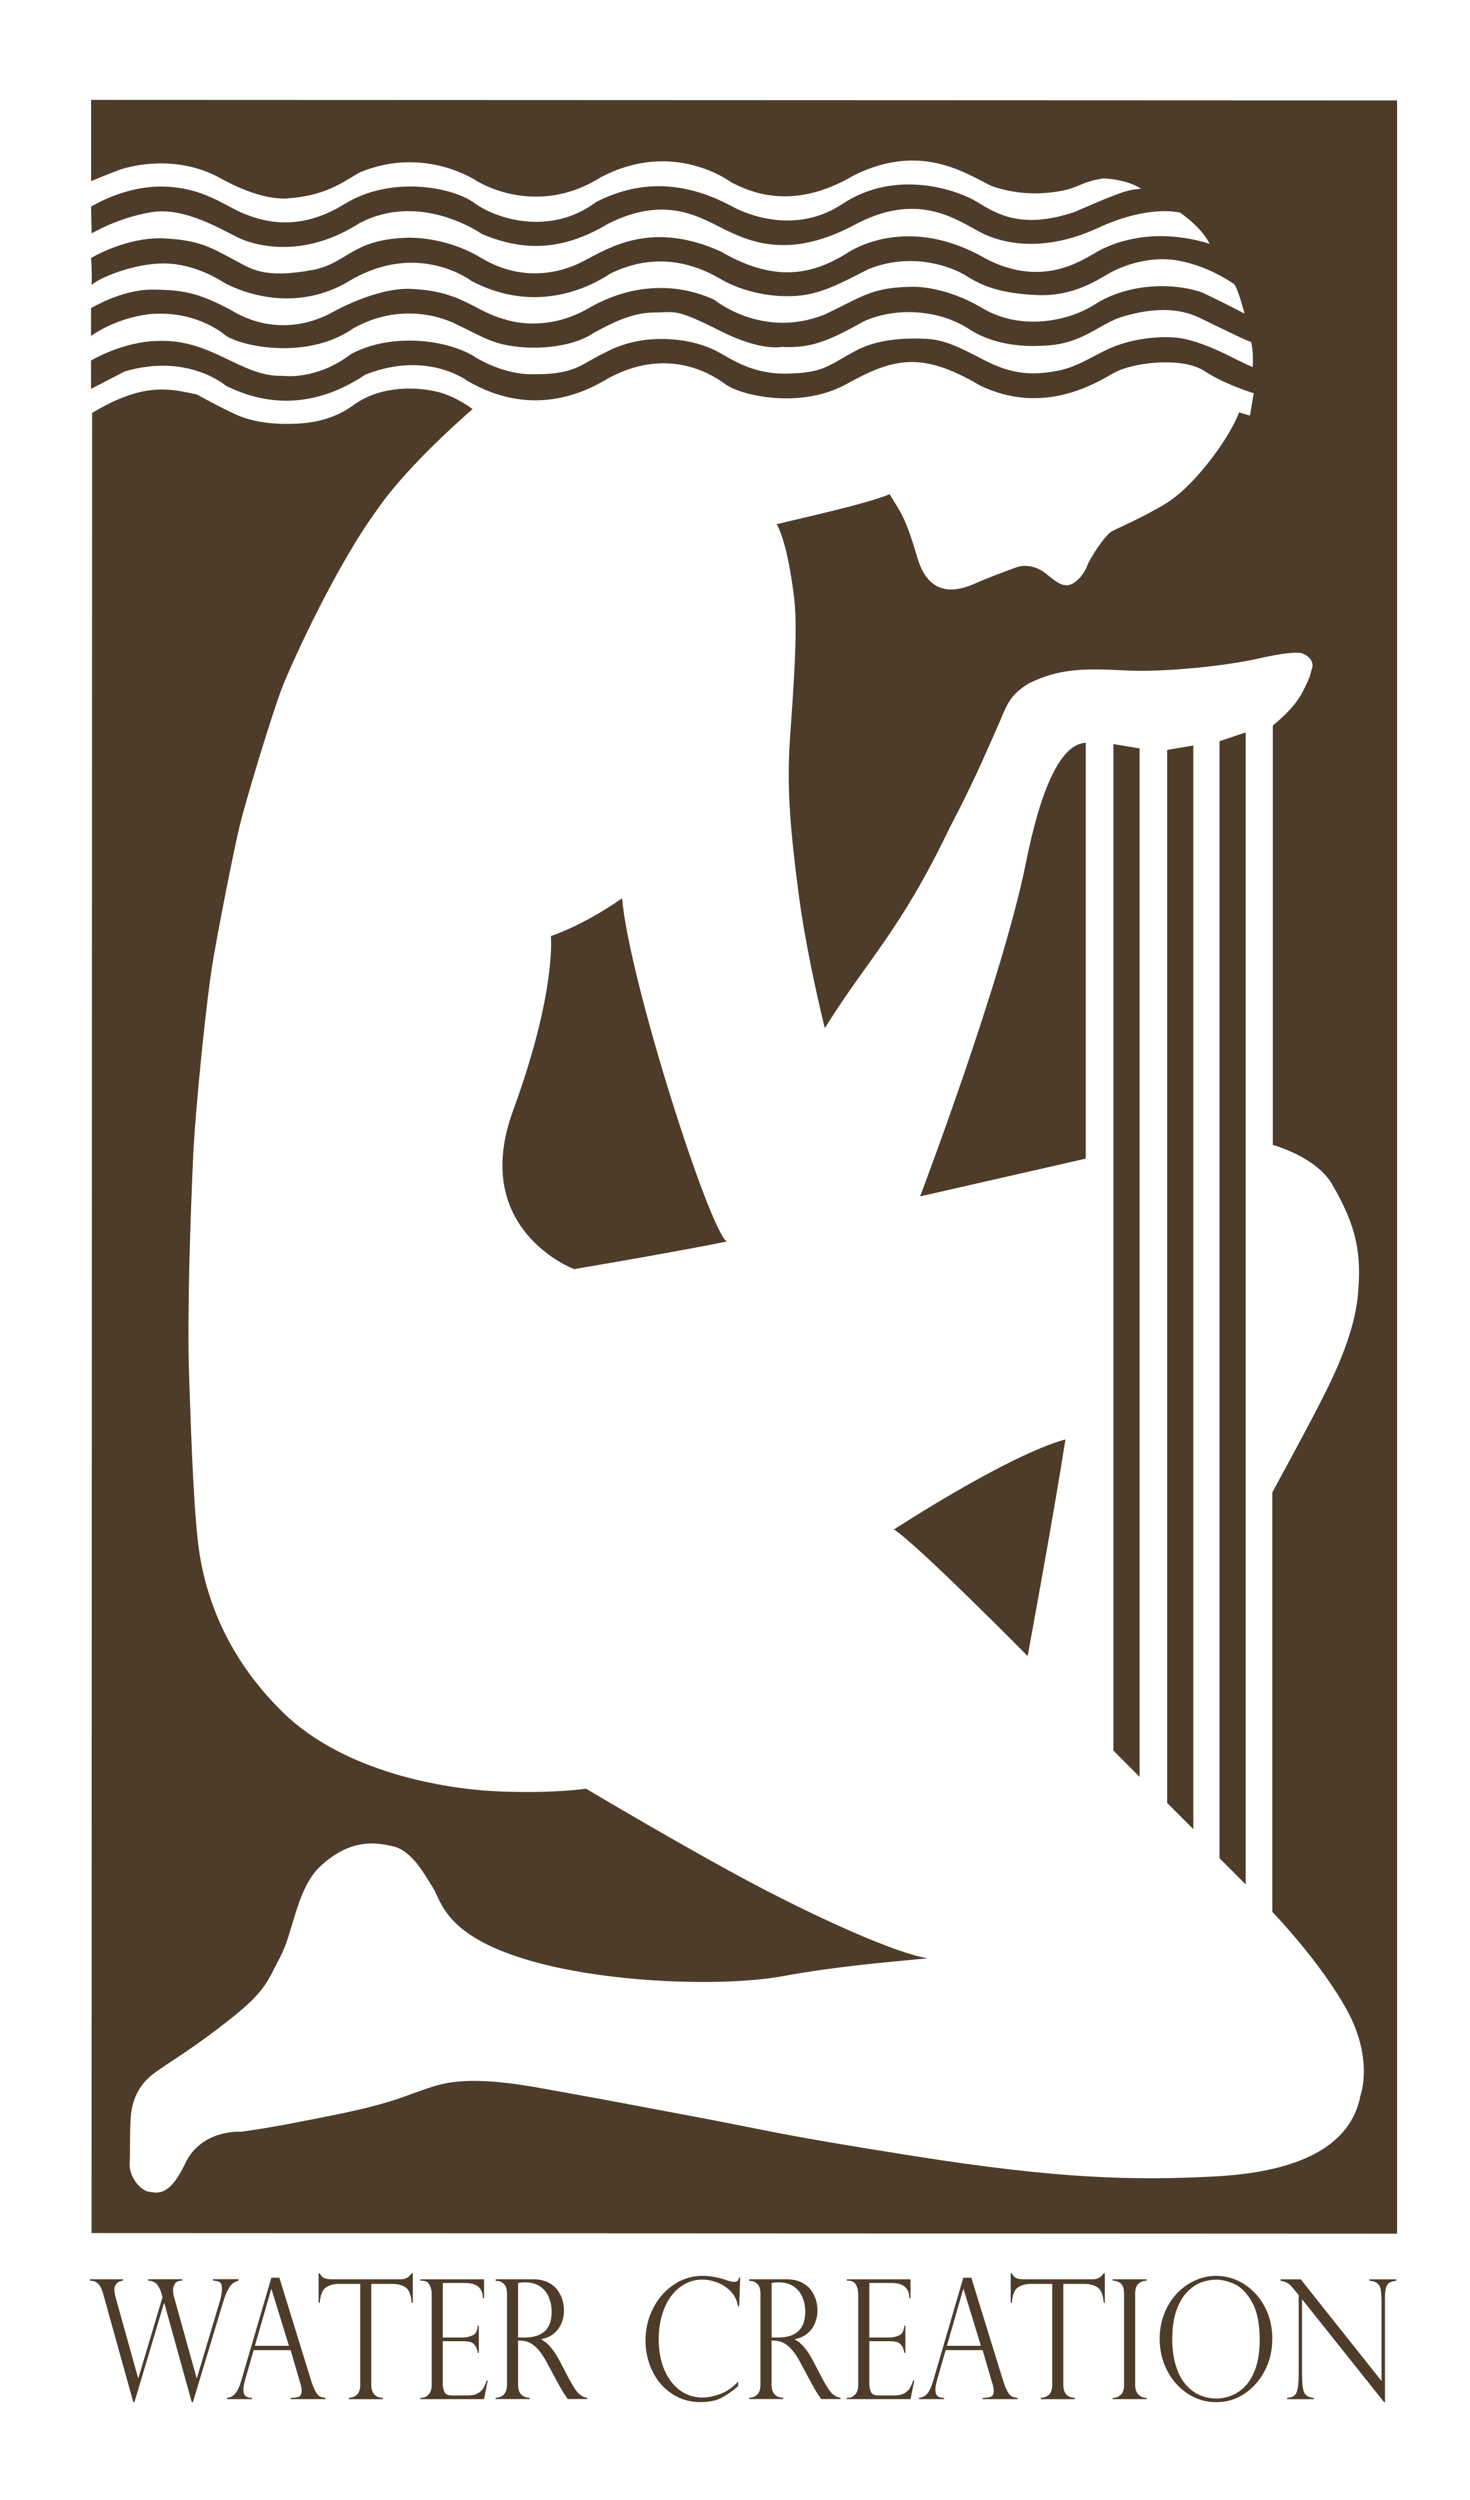 <svg viewBox="0 0 339.81 577.52" xmlns="http://www.w3.org/2000/svg" data-name="Layer 1" id="Layer_1">
  <defs>
    <style>
      .cls-1 {
        fill: #4e3c2a;
      }
    </style>
  </defs>
  <path d="M322.95,23.2v492.82l-301.79-.14.13-420.48c12.34-7.44,18.39-5.42,24.18-4.29,0,0,7.94,4.41,10.97,5.41,3.03,1.01,6.55,1.4,9.45,1.4s9.78.11,15.75-4.29c6.68-4.91,15.5-4.16,19.79-3.03,4.28,1.14,7.81,3.91,7.81,3.91,0,0-14.88,12.73-21.92,23.06-9.45,12.73-19.66,35.16-21.93,40.83-2.27,5.68-8.69,26.85-10.08,32.77-1.39,5.92-4.54,21.79-6.05,30.62-1.51,8.82-4.16,34.65-4.66,46.5-.51,11.84-1.39,34.91-.88,49.77.5,14.87,1.14,33.51,2.52,41.59,1.38,8.07,5.3,22.44,19.28,36.05,13.99,13.6,36.92,17.63,49.89,18.15,12.98.5,20.04-.64,20.04-.64,0,0,23.07,13.73,39.06,22.18,16.01,8.43,33.15,16.01,39.96,17-8.82.88-20.54,1.76-33.65,4.16-13.1,2.4-40.7,1.76-59.35-3.92-18.65-5.66-19.4-13.34-21.3-16.37-1.89-3.04-4.91-8.69-9.2-9.7-4.29-1.02-10.33-1.9-17.52,5.16-5.04,5.54-5.66,14.74-8.69,20.41-3.03,5.67-3.16,7.68-11.59,14.36-8.45,6.68-13.35,9.45-17.39,12.35-4.03,2.9-5.29,6.81-5.55,10.2-.25,3.41-.12,7.82-.25,10.85-.13,3.01,2.52,6.18,4.4,6.43,1.9.26,4.67,1.39,8.45-6.56,3.78-7.94,12.86-7.3,12.86-7.3,0,0,4.53-.5,14.11-2.39,9.58-1.89,17.52-3.28,25.95-6.56,5.42-1.75,9.7-4.66,29.24-1.12,19.54,3.53,16.51,3.01,35.29,6.54,18.78,3.52,18.53,4.03,51.28,9.2,32.76,5.17,50.42,5.67,69.31,4.66,18.9-1.01,31.37-6.67,33.64-18.77,0,0,3.03-8.2-3.02-19.41-6.06-11.22-17.38-22.94-17.38-22.94v-96.9s6.67-12.21,10.2-19.03c3.54-6.8,8.69-17,9.57-26.45.89-9.46-.11-15.76-6.03-25.84-3.79-6.31-13.62-8.95-13.62-8.95v-96.91s4.92-3.77,6.92-7.81c2.02-4.03,1.51-3.4,2.16-5.42.61-2.01-1.65-3.4-2.77-3.52-1.13-.13-3.39-.13-10.1,1.39-6.67,1.51-21.04,3.15-30.6,2.64-9.57-.51-15.13-.37-22.05,3.02-4.8,3.03-4.93,4.92-7.57,10.84-2.63,5.92-5.3,12.22-10.59,22.3-11.59,24.19-19.03,30.5-28.97,46.5,0,0-4.17-16.63-6.06-31.12-1.87-14.49-2.77-24.32-2.01-35.41.75-11.09,1.89-25.2,1.01-32.63-.87-7.44-2.27-13.99-4.04-17.27,5.55-1.39,20.66-4.66,26.09-6.93,2.64,4.41,3.52,4.91,6.44,14.74,2.88,9.83,10.05,7.31,13.23,5.92,3.13-1.39,7.54-3.03,9.68-3.78,2.15-.76,4.55-.13,6.32,1.12,1.74,1.27,3.51,3.16,5.41,3.03,1.89-.12,3.9-2.64,4.55-4.41.62-1.76,4.14-7.18,5.77-8.06,1.65-.88,7.57-3.4,12.48-6.43,4.93-3.02,10.2-9.57,13.11-13.98,2.9-4.41,3.79-7.06,3.79-7.06l2.51.75.88-5.17s-6.42-1.88-11.46-5.16c-5.05-3.28-16.51-2.02-20.92.5-4.41,2.52-16.37,9.83-30.86,2.9-13.61-8.06-20.16-6.3-30.87-.37-10.73,5.92-24.57,2.64-28.11,0-3.53-2.65-13.73-8.57-27.09-1.26-5.42,3.28-17.64,9.2-32.52.5,0,0-9.32-7.06-23.56-1.39-8.82,5.92-19.91,8.7-32.27,2.52,0,0-8.69-7.56-23.31-3.28-3.66,1.9-7.81,4.04-7.81,4.04v-6.55s7.31-4.41,15.5-4.53c12.48-.51,19.29,8.44,28.86,8.06,0,0,7.69,1.14,15.75-5.03,8.7-4.67,20.92-3.66,27.98.25,0,0,6.8,4.78,14.87,4.41,9.33,0,10.71-2.65,16-5.05,0,0,4.41-2.64,10.83-3.03,6.43-.37,11.34,1.01,14.63,2.65,3.27,1.63,8.05,5.42,16.27,5.29,8.44-.13,9.48-1.67,15.87-5.17,5.29-2.9,11.58-3.02,15.75-2.9,4.15.12,6.92,1.14,13.85,4.79,6.93,3.65,11.6,3.65,17.13,2.65,5.56-1.01,9.21-4.29,14.38-6.05,5.16-1.76,11.73-2.27,16-1.13,4.27,1.13,7.56,2.77,10.83,4.41,3.28,1.63,4.04,1.88,4.04,1.88,0,0,.25-3.65-.39-5.79-2.14-.76-6.79-3.15-12.08-5.67-4.86-2.3-10.86-2.22-17.77-.12-5.42,1.63-9.32,6.68-19.16,6.68,0,0-9.07.75-16.02-3.78-6.91-4.54-16.87-5.29-24.44-1.89-7.93,4.41-12.09,6.3-19.01,5.92,0,0-4.76,1.08-14.12-3.65-10.71-5.42-10.45-4.29-15.5-4.29s-10.08,2.64-13.99,4.79c0,0-4.91,3.78-15.62,3.28-7.68-.5-9.83-2.52-15.88-5.29,0,0-11.09-6.3-23.94.88-9.82,6.93-24.44,4.67-29.36,1.76,0,0-6.55-6.05-17.77-5.05-8.19,1.01-13.49,5.05-13.49,5.05v-6.43s7.06-4.28,13.98-4.28,10.72.63,18.28,4.66c7.56,4.66,15.99,4.54,23.19.76,0,0,10.83-6.3,19.27-5.55,11.22.63,14.12,5.29,21.16,7.05,0,0,8.96,3.28,19.17-2.64,10.21-5.92,20.79-5.8,29.11-1.89,0,0,10.97,9.07,25.33,3.4,8.57-4.03,10.71-6.17,19.39-6.43,0,0,7.58-.76,17.16,4.91,9.57,5.67,20.79,2.52,25.83-.75,8.26-5.37,19.28-5.04,25.2-2.77,4.8,2.27,9.59,4.79,9.59,4.79,0,0-1.51-5.8-2.41-6.81-1.51-1.01-6.17-4.15-12.84-5.42-6.69-1.26-13.11,1.26-16.01,2.9-2.9,1.64-8.44,5.42-16.76,5.04-8.33-.37-12.48-2.02-16.27-4.4-3.77-2.4-13.09-5.55-22.8-1.51-7.56,3.9-12.22,6.3-18.78,6.17,0,0-8.06.26-15.37-4.03-7.3-4.28-16.14-5.79-25.46-1.13-7.3,4.79-19.15,8.44-32.01,1.64,0,0-12.34-9.45-28.23,0-14.86,8.94-29.22.25-29.22.25,0,0-6.06-4.16-13.36-4.29-7.31-.13-16,3.66-17,5.04.13-3.53-.13-6.3-.13-6.3,0,0,8.19-4.92,16.76-4.53,8.56.37,11.34,2.39,15.75,4.65,4.41,2.28,6.93,4.79,18.77,2.64,8.07-1.63,8.94-6.93,21.41-7.43,0,0,8.71-.63,17.53,4.67,8.82,5.29,17.52,3.9,23.57.75,6.04-3.15,15.74-9.45,31.75-2.27,12.73,7.43,21.3,5.17,28.86.63,0,0,12.71-9.45,31,.25,13.98,8.19,23.69,1,26.46-.37,0,0,10.46-7.31,26.72-2.27-2.03-4.03-6.81-7.18-6.81-7.18,0,0-7.07-2.02-19.04,3.53-11.97,5.54-21.68,3.91-27.33.89-5.67-3.03-14.49-9.33-28.85-1.65-14.36,7.69-23.32,4.29-29.24,1.51-5.92-2.77-13.87-8.69-27.73-1.76-11.09,6.68-20.28,6.18-29.23,2.4,0,0-14.25-10.08-28.48-2.4-12.48,7.94-23.32,5.29-27.47,3.41-4.16-1.9-12.61-7.32-20.42-6.06-7.81,1.27-13.85,4.92-13.85,4.92l-.13-6.18s7.69-4.91,16.88-4.65c9.2.25,14.11,4.53,18.53,6.29,4.41,1.76,12.59,4.29,23.19-2.26,10.58-6.56,24.81-4.03,29.99-.25,5.16,3.77,17.64,7.68,28.22-.25,12.22-6.18,22.81-3.53,31.51,1.12,0,0,12.98,7.57,25.34-.62,12.33-8.2,26.58-3.28,31.12-.5,4.54,2.76,10.21,6.42,22.44,2.39,11.34-4.91,12.34-5.16,15.5-5.41,0,0-2.51-2.02-8.58-2.4-4.79.63-5.67,2.02-9.33,2.78-3.65.75-9.71,1.39-16.63-1.01-6.18-3.02-16.37-10.08-31.76-2.52-14.61,8.7-24.7,3.53-28.47,1.64,0,0-13.23-10.08-30.13-1.14-15.24,9.58-28.71.76-28.59.89,0,0-11.85-8.19-26.84-2.14-2.91,1.39-7.31,5.42-16.38,6.05,0,0-5.61,1.24-16.01-4.54-10.2-5.67-20.79-2.9-23.31-2.02-2.52.89-6.68,2.65-6.68,2.65v-18.78" class="cls-1"></path>
  <path d="M127.34,216.25s7.38-2.36,16.46-8.74c1.68,19.15,20.16,76.62,24.2,79.3-11.42,2.35-35.29,6.38-35.29,6.38,0,0-24.19-9.06-14.11-36.62,10.09-27.55,8.74-40.32,8.74-40.32" class="cls-1"></path>
  <path d="M206.64,353.34s26.21-17.13,39.65-20.82c-2.7,17.46-8.74,50.06-8.74,50.06,0,0-25.55-25.87-30.91-29.25" class="cls-1"></path>
  <path d="M250.99,171.56v96.1l-38.3,8.73s19.15-50.4,24.51-77.29c5.4-26.88,11.78-27.21,13.79-27.55" class="cls-1"></path>
  <polygon points="257.37 171.89 257.37 404.42 263.43 410.48 263.43 172.9 257.37 171.89" class="cls-1"></polygon>
  <polygon points="269.81 173.24 269.81 416.52 275.85 422.56 275.85 172.22 269.81 173.24" class="cls-1"></polygon>
  <polygon points="281.91 171.22 281.91 429.28 287.96 435.34 287.96 169.2 281.91 171.22" class="cls-1"></polygon>
  <path d="M55.13,526.56v.32c-.49.11-.93.32-1.32.62-.38.3-.77.81-1.14,1.52-.38.71-.77,1.73-1.17,3.06l-6.91,22.87h-.26l-6.34-22.84h-.09l-6.83,22.84h-.25l-7.02-25.21c-.26-.88-.56-1.55-.92-1.94-.35-.38-.68-.64-.98-.74-.3-.1-.66-.15-1.1-.19v-.32h7.66v.32c-.66.06-1.17.28-1.51.67-.35.39-.51.88-.51,1.48,0,.44.1,1.01.28,1.68l5.21,18.68h.06l5.58-18.68-.24-.82c-.22-.84-.55-1.52-1-2.1-.44-.57-1.14-.86-2.08-.92v-.32h7.9v.32c-.9.01-1.5.28-1.75.77-.27.5-.4.97-.4,1.38,0,.54.08,1.1.25,1.68l5.2,18.68h.07l5.17-17.31c.15-.45.29-1.01.43-1.63.13-.62.18-1.15.18-1.58,0-.87-.15-1.4-.49-1.62-.32-.21-.86-.32-1.59-.38v-.32h5.9Z" class="cls-1"></path>
  <path d="M64.58,526.19l7.33,23.73c.39,1.24.77,2.12,1.11,2.69.34.55.68.91.99,1.05.31.13.72.23,1.21.29v.29h-8.04v-.29c.81,0,1.45-.09,1.88-.26.45-.17.67-.66.67-1.43,0-.44-.11-1.01-.32-1.73-.05-.09-.07-.17-.07-.22l-2.16-7.39h-8.54l-1.97,6.85c-.27.92-.39,1.67-.39,2.24,0,.77.17,1.28.51,1.54.34.26.84.4,1.48.4v.29h-5.81v-.29c.83-.09,1.5-.43,1.98-1.07.5-.61.94-1.57,1.31-2.85l6.98-23.84h1.85ZM58.92,541.92h7.87l-4.03-13.09h-.07l-3.77,13.09Z" class="cls-1"></path>
  <path d="M95.42,531.97h-.27c-.11-1.83-.59-3-1.41-3.54-.81-.54-1.81-.81-3-.81h-4.91v23.28c0,1.96.89,2.98,2.68,3.04v.31h-7.88v-.31c.74-.02,1.36-.27,1.87-.71.51-.46.77-1.24.77-2.33v-23.28h-4.92c-1.19,0-2.2.27-3,.81-.82.54-1.29,1.71-1.43,3.54h-.27v-6.79h.27c.18.32.34.55.47.69.14.15.31.28.51.38.22.11.46.19.75.23.29.05.63.07,1.02.07h16c1.06,0,1.88-.45,2.48-1.38h.27v6.79Z" class="cls-1"></path>
  <path d="M97.17,526.87v-.31h14.73v4.35h-.29c0-2.33-1.38-3.5-4.12-3.5h-5.13v12.59h4.5c.89,0,1.67-.16,2.39-.49.7-.3,1.1-1.05,1.19-2.23h.25v6.28h-.25c-.1-.7-.29-1.26-.57-1.63-.28-.39-.56-.65-.82-.76-.29-.13-.52-.21-.73-.21-.4-.06-.82-.1-1.24-.1h-4.73v9.82c0,.72.13,1.36.39,1.9.24.54.83.81,1.75.81h3.67c.87,0,1.6-.15,2.18-.44.57-.27,1.02-.69,1.35-1.2.33-.51.6-1.13.82-1.85h.24l-.85,4.34h-14.73v-.31h.33c.53,0,1.04-.23,1.54-.71.5-.47.75-1.26.75-2.31v-20.88c0-.85-.16-1.58-.5-2.21-.34-.62-.93-.94-1.79-.94h-.33Z" class="cls-1"></path>
  <path d="M114.91,526.92h-.33v-.37h8.57c1.38,0,2.56.23,3.5.7.97.48,1.72,1.09,2.24,1.81.52.74.91,1.51,1.14,2.33.23.79.34,1.59.34,2.39,0,.99-.17,1.96-.55,2.87-.38.94-.95,1.73-1.72,2.38-.77.67-1.74,1.1-2.92,1.35v.08c1.48.8,2.84,2.41,4.1,4.78l2.22,4.25c1.01,1.89,1.82,3.1,2.42,3.6.6.49,1.21.77,1.8.84v.3h-4.48c-.2-.28-.37-.54-.54-.8-.16-.26-.34-.53-.55-.82-.1-.18-.28-.48-.48-.86-.23-.38-.35-.6-.39-.65l-2.96-5.48c-.6-1.13-1.21-2.02-1.83-2.74-.62-.7-1.2-1.2-1.74-1.51-.54-.27-1.03-.48-1.46-.54-.44-.09-.94-.13-1.53-.13v10.17c0,1.97.88,2.99,2.68,3.06v.3h-7.87v-.3c.49-.02.93-.12,1.31-.32.38-.17.69-.49.94-.93.26-.44.38-1.05.38-1.79v-20.95c0-1.1-.24-1.88-.72-2.31-.48-.46-1.01-.7-1.58-.7M119.77,540h1.41c1.48,0,2.7-.23,3.65-.71.94-.48,1.63-1.16,2.05-2.03.44-.88.64-1.98.64-3.25,0-1.07-.19-2.11-.58-3.11-.37-1.03-1.03-1.9-1.94-2.59-.91-.68-2.14-1.05-3.69-1.05-.64,0-1.15.06-1.55.17v12.58Z" class="cls-1"></path>
  <path d="M170.87,532.77h-.28c-.22-1.36-.78-2.5-1.7-3.45-.92-.93-1.97-1.63-3.18-2.06-1.2-.43-2.31-.64-3.35-.64-1.43,0-2.75.33-4,1.01-1.24.66-2.32,1.61-3.23,2.83-.9,1.21-1.6,2.68-2.11,4.41-.5,1.71-.75,3.54-.75,5.55s.25,3.76.73,5.42c.48,1.65,1.19,3.09,2.12,4.32.93,1.21,2.02,2.16,3.25,2.77,1.23.64,2.59.94,4.09.94,1.25,0,2.61-.29,4.12-.85,1.49-.58,2.85-1.52,4.06-2.85v1.06c-1.48,1.29-2.85,2.21-4.09,2.82-1.22.59-2.77.88-4.61.88-1.94,0-3.71-.39-5.32-1.19-1.6-.79-2.96-1.88-4.06-3.22-1.1-1.35-1.94-2.87-2.49-4.56-.57-1.69-.86-3.42-.86-5.21,0-2.68.59-5.18,1.77-7.5,1.17-2.31,2.78-4.12,4.8-5.48,2.02-1.35,4.22-2.01,6.58-2.01,1.46,0,3.01.23,4.67.7l1.75.57c.34.08.62.12.86.12.44,0,.73-.09.87-.25.15-.13.26-.4.34-.78h.26l-.24,6.64Z" class="cls-1"></path>
  <path d="M173.51,526.92h-.32v-.37h8.56c1.38,0,2.55.23,3.5.7.98.48,1.72,1.09,2.23,1.81.54.74.92,1.51,1.16,2.33.21.79.33,1.59.33,2.39,0,.99-.19,1.96-.56,2.87-.38.94-.95,1.73-1.72,2.38-.77.67-1.74,1.1-2.92,1.35v.08c1.47.8,2.85,2.41,4.1,4.78l2.22,4.25c1,1.89,1.82,3.1,2.42,3.6.61.49,1.2.77,1.8.84v.3h-4.49c-.18-.28-.37-.54-.54-.8-.17-.26-.33-.53-.54-.82-.11-.18-.27-.48-.5-.86-.2-.38-.33-.6-.37-.65l-2.95-5.48c-.61-1.13-1.2-2.02-1.83-2.74-.62-.7-1.2-1.2-1.74-1.51-.54-.27-1.02-.48-1.46-.54-.42-.09-.94-.13-1.53-.13v10.17c0,1.97.89,2.99,2.69,3.06v.3h-7.88v-.3c.49-.02.93-.12,1.31-.32.37-.17.69-.49.95-.93.24-.44.36-1.05.36-1.79v-20.95c0-1.1-.23-1.88-.72-2.31-.48-.46-1-.7-1.58-.7M178.38,540h1.41c1.48,0,2.71-.23,3.67-.71.93-.48,1.61-1.16,2.03-2.03.44-.88.65-1.98.65-3.25,0-1.07-.18-2.11-.57-3.11-.37-1.03-1.03-1.9-1.95-2.59-.9-.68-2.14-1.05-3.69-1.05-.63,0-1.14.06-1.55.17v12.58Z" class="cls-1"></path>
  <path d="M195.75,526.87v-.31h14.73v4.35h-.28c0-2.33-1.37-3.5-4.13-3.5h-5.12v12.59h4.5c.91,0,1.68-.16,2.4-.49.69-.3,1.09-1.05,1.19-2.23h.25v6.28h-.25c-.11-.7-.29-1.26-.57-1.63-.27-.39-.57-.65-.83-.76-.27-.13-.51-.21-.74-.21-.39-.06-.79-.1-1.23-.1h-4.72v9.82c0,.72.13,1.36.39,1.9.25.54.82.81,1.75.81h3.65c.87,0,1.61-.15,2.18-.44.57-.27,1.03-.69,1.36-1.2.32-.51.6-1.13.82-1.85h.25l-.86,4.34h-14.73v-.31h.33c.53,0,1.04-.23,1.54-.71.49-.47.75-1.26.75-2.31v-20.88c0-.85-.17-1.58-.5-2.21-.34-.62-.94-.94-1.79-.94h-.33Z" class="cls-1"></path>
  <path d="M224.53,526.19l7.34,23.73c.39,1.24.77,2.12,1.1,2.69.35.55.68.91,1.01,1.05.32.13.72.23,1.23.29v.29h-8.06v-.29c.82,0,1.45-.09,1.87-.26.47-.17.69-.66.69-1.43,0-.44-.12-1.01-.33-1.73-.05-.09-.08-.17-.08-.22l-2.16-7.39h-8.54l-1.97,6.85c-.26.92-.4,1.67-.4,2.24,0,.77.16,1.28.53,1.54.33.26.84.4,1.47.4v.29h-5.81v-.29c.84-.09,1.5-.43,1.99-1.07.5-.61.94-1.57,1.3-2.85l6.97-23.84h1.84ZM218.9,541.92h7.85l-4.01-13.09h-.08l-3.77,13.09Z" class="cls-1"></path>
  <path d="M255.39,531.97h-.27c-.12-1.83-.6-3-1.4-3.54-.82-.54-1.83-.81-3.02-.81h-4.9v23.28c0,1.96.89,2.98,2.67,3.04v.31h-7.88v-.31c.74-.02,1.37-.27,1.89-.71.5-.46.75-1.24.75-2.33v-23.28h-4.91c-1.21,0-2.21.27-3,.81-.8.54-1.27,1.71-1.42,3.54h-.27v-6.79h.27c.18.32.34.55.46.69.15.15.31.28.53.38.19.11.45.19.73.23.3.05.64.07,1.02.07h16.01c1.05,0,1.88-.45,2.47-1.38h.27v6.79Z" class="cls-1"></path>
  <path d="M265.05,526.56v.32c-.74,0-1.37.23-1.87.68-.51.47-.77,1.24-.77,2.33v21.02c0,1.06.27,1.83.81,2.33.55.48,1.17.71,1.83.71v.29h-7.85v-.29c.73,0,1.34-.22,1.87-.7.51-.46.77-1.25.77-2.34v-21.02c0-1.17-.26-1.96-.77-2.38-.53-.43-1.13-.64-1.87-.64v-.32h7.85Z" class="cls-1"></path>
  <path d="M294.1,540.41c0,2.6-.55,5-1.71,7.23-1.14,2.22-2.71,4-4.68,5.33-1.97,1.33-4.14,1.97-6.55,1.97s-4.62-.65-6.62-1.97c-2.01-1.33-3.6-3.11-4.75-5.36-1.16-2.23-1.72-4.67-1.72-7.29,0-2.04.33-3.95,1.03-5.72.67-1.79,1.63-3.35,2.87-4.69,1.23-1.31,2.65-2.34,4.22-3.06,1.58-.72,3.21-1.09,4.94-1.09s3.31.36,4.86,1.04c1.55.69,2.95,1.7,4.18,3,1.24,1.33,2.2,2.87,2.91,4.67.7,1.8,1.04,3.77,1.04,5.92M291.19,540.5c0-3.68-.6-6.57-1.74-8.63-1.16-2.09-2.51-3.47-4.03-4.18-1.53-.71-2.96-1.05-4.31-1.05-1.02,0-2.11.18-3.25.56-1.09.38-2.21,1.08-3.25,2.1-1.06,1.01-1.92,2.43-2.6,4.29-.68,1.81-1.03,4.08-1.03,6.79,0,2.38.29,4.46.87,6.23.54,1.76,1.31,3.22,2.3,4.33.99,1.13,2.09,1.92,3.28,2.41,1.19.5,2.44.75,3.72.75,1.17,0,2.33-.23,3.5-.68,1.19-.46,2.27-1.21,3.25-2.23.96-1.03,1.77-2.43,2.39-4.21.58-1.76.91-3.91.91-6.47" class="cls-1"></path>
  <path d="M322.78,526.56v.32c-.62.08-1.13.22-1.48.39-.38.18-.64.54-.86,1.08-.18.54-.28,1.32-.28,2.32v24.29h-.19l-18.98-23.79v17.07c0,1.41.06,2.48.16,3.16.08.7.25,1.2.43,1.49.41.67,1.13,1,2.15,1.06v.3h-6.21v-.3c.69-.04,1.23-.21,1.63-.49.38-.3.66-.84.81-1.62.16-.77.25-1.96.25-3.55v-18.07l-.82-1.03c-.73-.92-1.31-1.5-1.74-1.75-.43-.25-.98-.43-1.63-.55v-.32h4.67l18.67,23.48v-17.89c0-1.35-.06-2.35-.16-3-.07-.69-.33-1.22-.75-1.62-.4-.38-1.04-.6-1.91-.65v-.32h6.23Z" class="cls-1"></path>
</svg>
